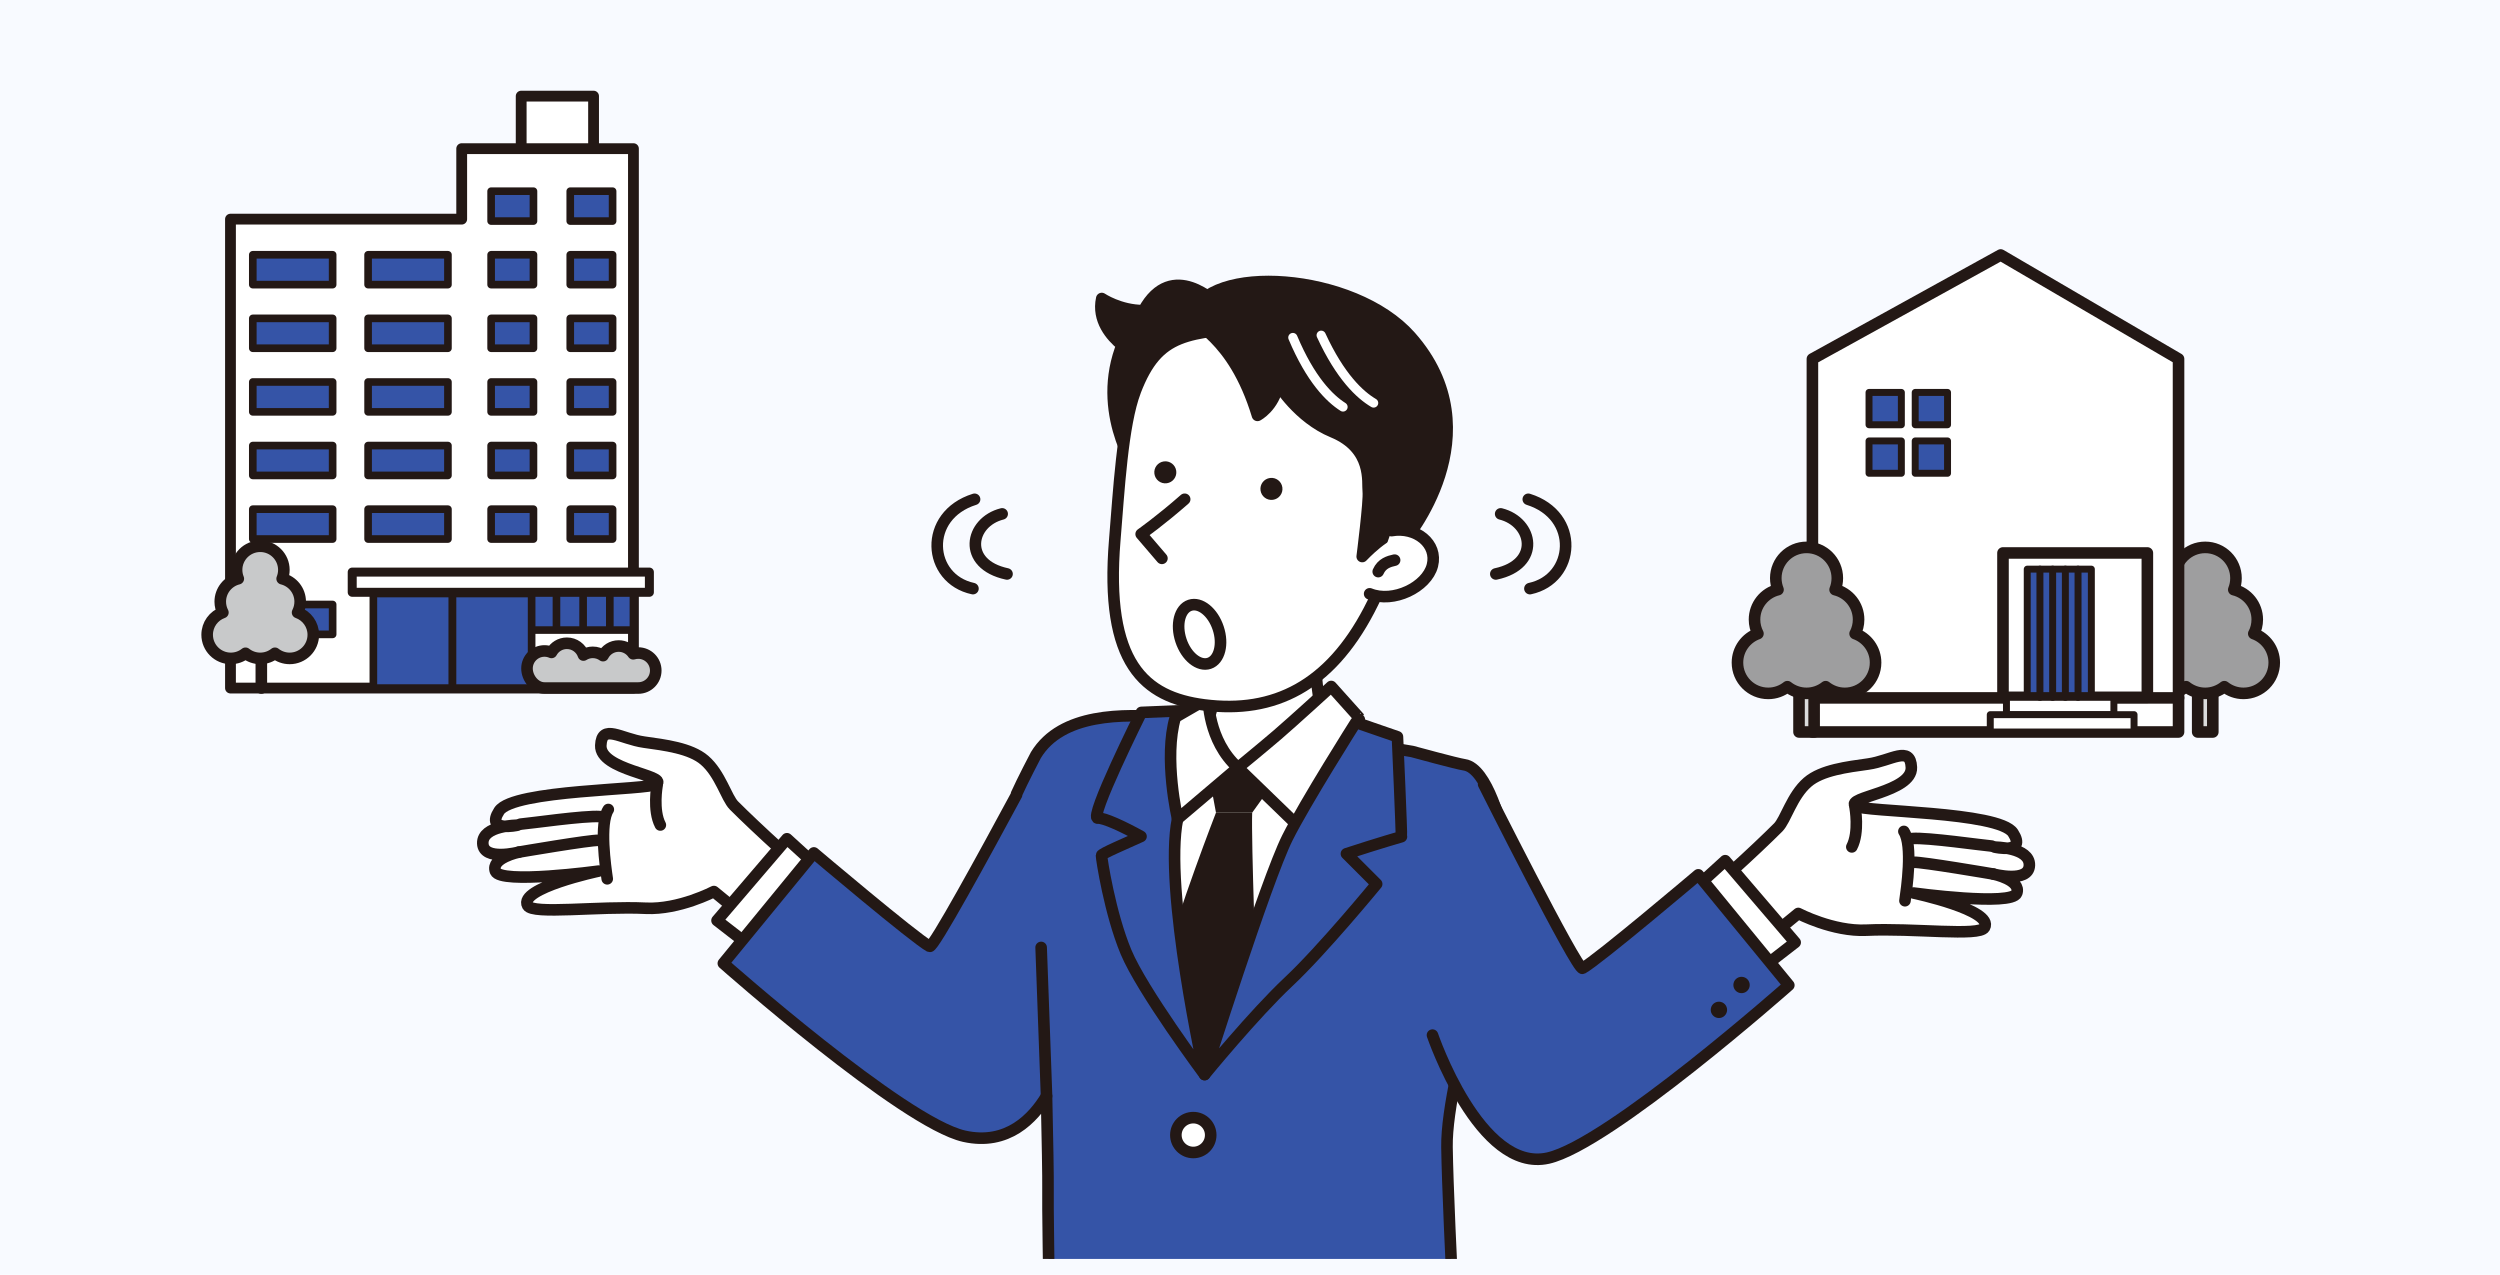 <?xml version="1.0" encoding="UTF-8"?>
<svg id="_圖層_1" data-name="圖層 1" xmlns="http://www.w3.org/2000/svg" xmlns:xlink="http://www.w3.org/1999/xlink" viewBox="0 0 812 414">
  <defs>
    <style>
      .cls-1, .cls-2, .cls-3, .cls-4, .cls-5, .cls-6, .cls-7, .cls-8, .cls-9, .cls-10, .cls-11, .cls-12, .cls-13, .cls-14 {
        stroke-linecap: round;
        stroke-linejoin: round;
      }

      .cls-1, .cls-2, .cls-3, .cls-4, .cls-5, .cls-6, .cls-7, .cls-8, .cls-9, .cls-10, .cls-11, .cls-12, .cls-14 {
        stroke: #231815;
      }

      .cls-1, .cls-3 {
        stroke-width: 2.48px;
      }

      .cls-1, .cls-6, .cls-10 {
        fill: #3554a7;
      }

      .cls-2, .cls-15, .cls-13 {
        fill: none;
      }

      .cls-2, .cls-8, .cls-9, .cls-10, .cls-11, .cls-12, .cls-14 {
        stroke-width: 3.76px;
      }

      .cls-3, .cls-4, .cls-5, .cls-7, .cls-16, .cls-14 {
        fill: #fff;
      }

      .cls-17 {
        clip-path: url(#clippath);
      }

      .cls-15, .cls-18, .cls-19, .cls-16 {
        stroke-width: 0px;
      }

      .cls-4 {
        stroke-width: 2.92px;
      }

      .cls-5 {
        stroke-width: 3.51px;
      }

      .cls-6, .cls-7 {
        stroke-width: 2.26px;
      }

      .cls-8 {
        fill: #c8c9ca;
      }

      .cls-9 {
        fill: #dbdcdc;
      }

      .cls-18 {
        fill: #f8faff;
      }

      .cls-19, .cls-11 {
        fill: #231815;
      }

      .cls-12 {
        fill: #9e9e9f;
      }

      .cls-13 {
        stroke: #fff;
        stroke-width: 3px;
      }
    </style>
    <clipPath id="clippath">
      <rect class="cls-15" y="5.09" width="812" height="403.81"/>
    </clipPath>
  </defs>
  <rect class="cls-18" width="812" height="414"/>
  <g class="cls-17">
    <g>
      <g>
        <g>
          <rect class="cls-9" x="713.81" y="213.95" width="4.91" height="23.8"/>
          <path class="cls-12" d="m732.05,205.8c.71-1.37,1.11-2.92,1.11-4.57,0-4.7-3.25-8.65-7.63-9.71.47-1.15.72-2.41.72-3.74,0-5.52-4.47-9.99-9.99-9.99s-9.99,4.47-9.99,9.99c0,1.32.26,2.58.72,3.74-4.38,1.06-7.63,5.01-7.63,9.71,0,1.65.4,3.2,1.11,4.57-3.87,1.38-6.65,5.07-6.65,9.42,0,5.52,4.47,9.99,9.99,9.99,2.35,0,4.52-.82,6.22-2.18,1.71,1.36,3.87,2.18,6.22,2.18s4.52-.82,6.22-2.18c1.71,1.36,3.87,2.18,6.22,2.18,5.52,0,9.99-4.47,9.99-9.99,0-4.35-2.78-8.04-6.65-9.42Z"/>
        </g>
        <polygon class="cls-14" points="588.67 116.58 649.82 82.82 707.59 116.58 707.59 237.75 588.67 237.75 588.67 116.58"/>
        <g>
          <rect class="cls-6" x="607.06" y="127.46" width="10.5" height="10.5"/>
          <rect class="cls-6" x="622.06" y="127.46" width="10.5" height="10.5"/>
          <rect class="cls-6" x="607.06" y="143.22" width="10.5" height="10.5"/>
          <rect class="cls-6" x="622.06" y="143.22" width="10.5" height="10.5"/>
        </g>
        <rect class="cls-14" x="650.57" y="179.6" width="46.89" height="46.89"/>
        <rect class="cls-6" x="658.45" y="184.86" width="20.82" height="41.64"/>
        <line class="cls-14" x1="707.59" y1="226.68" x2="588.67" y2="226.68"/>
        <rect class="cls-7" x="651.7" y="226.5" width="34.89" height="5.63"/>
        <rect class="cls-7" x="646.44" y="232.12" width="46.7" height="5.63"/>
        <line class="cls-7" x1="662.57" y1="226.5" x2="662.57" y2="184.86"/>
        <line class="cls-7" x1="666.7" y1="226.5" x2="666.7" y2="184.86"/>
        <line class="cls-7" x1="670.83" y1="226.5" x2="670.83" y2="184.86"/>
        <line class="cls-7" x1="674.95" y1="226.5" x2="674.95" y2="184.86"/>
        <g>
          <rect class="cls-9" x="584.32" y="213.95" width="4.91" height="23.8"/>
          <path class="cls-12" d="m602.56,205.8c.71-1.37,1.11-2.92,1.11-4.57,0-4.7-3.25-8.65-7.63-9.71.47-1.15.72-2.41.72-3.74,0-5.52-4.47-9.99-9.99-9.99s-9.99,4.47-9.99,9.99c0,1.32.26,2.58.72,3.74-4.38,1.06-7.63,5.01-7.63,9.71,0,1.65.4,3.2,1.11,4.57-3.87,1.38-6.65,5.07-6.65,9.42,0,5.52,4.47,9.99,9.99,9.99,2.35,0,4.52-.82,6.22-2.18,1.71,1.36,3.87,2.18,6.22,2.18s4.52-.82,6.22-2.18c1.71,1.36,3.87,2.18,6.22,2.18,5.52,0,9.99-4.47,9.99-9.99,0-4.35-2.78-8.04-6.65-9.42Z"/>
        </g>
      </g>
      <g>
        <rect class="cls-5" x="169.28" y="31.22" width="23.51" height="27.49"/>
        <polygon class="cls-5" points="149.96 48.28 149.96 71.18 74.86 71.18 74.86 223.48 205.74 223.48 205.74 48.28 149.96 48.28"/>
        <rect class="cls-1" x="172.47" y="192.38" width="33.27" height="12.26"/>
        <rect class="cls-1" x="121.27" y="192.78" width="25.7" height="30.7"/>
        <rect class="cls-1" x="146.97" y="192.78" width="25.7" height="30.7"/>
        <path class="cls-8" d="m207.32,212.11c-.57,0-1.12.09-1.65.24-1.02-1.52-2.75-2.52-4.72-2.52-2.22,0-4.14,1.27-5.08,3.13-.94-.68-2.09-1.08-3.33-1.08-1.12,0-2.16.32-3.04.88-.77-2.23-2.88-3.83-5.37-3.83-2.16,0-4.04,1.2-5,2.98-.7-.31-1.47-.48-2.28-.48-3.14,0-5.68,2.54-5.68,5.68s2.54,6.36,5.68,6.36h30.46c3.14,0,5.68-2.54,5.68-5.68s-2.54-5.68-5.68-5.68Z"/>
        <g>
          <rect class="cls-1" x="82.11" y="82.75" width="25.93" height="9.7"/>
          <rect class="cls-1" x="119.56" y="82.75" width="25.93" height="9.7"/>
          <rect class="cls-1" x="185.22" y="82.75" width="13.75" height="9.7"/>
          <rect class="cls-1" x="159.52" y="82.75" width="13.75" height="9.7"/>
        </g>
        <g>
          <rect class="cls-1" x="82.11" y="103.41" width="25.93" height="9.7"/>
          <rect class="cls-1" x="119.56" y="103.41" width="25.93" height="9.7"/>
          <rect class="cls-1" x="185.22" y="103.41" width="13.75" height="9.7"/>
          <rect class="cls-1" x="159.52" y="103.41" width="13.75" height="9.7"/>
        </g>
        <g>
          <rect class="cls-1" x="82.11" y="124.07" width="25.93" height="9.7"/>
          <rect class="cls-1" x="119.56" y="124.07" width="25.93" height="9.7"/>
          <rect class="cls-1" x="185.22" y="124.07" width="13.75" height="9.7"/>
          <rect class="cls-1" x="159.52" y="124.07" width="13.75" height="9.7"/>
        </g>
        <g>
          <rect class="cls-1" x="82.11" y="144.72" width="25.93" height="9.7"/>
          <rect class="cls-1" x="119.56" y="144.72" width="25.93" height="9.7"/>
          <rect class="cls-1" x="185.22" y="144.72" width="13.75" height="9.7"/>
          <rect class="cls-1" x="159.52" y="144.72" width="13.75" height="9.7"/>
        </g>
        <g>
          <rect class="cls-1" x="82.11" y="165.38" width="25.93" height="9.7"/>
          <rect class="cls-1" x="82.11" y="196.34" width="25.93" height="9.7"/>
          <rect class="cls-1" x="119.56" y="165.38" width="25.93" height="9.7"/>
          <rect class="cls-1" x="185.22" y="165.38" width="13.75" height="9.7"/>
          <rect class="cls-1" x="159.52" y="165.38" width="13.75" height="9.7"/>
        </g>
        <g>
          <rect class="cls-1" x="159.52" y="62.1" width="13.75" height="9.7"/>
          <rect class="cls-1" x="185.22" y="62.1" width="13.75" height="9.7"/>
        </g>
        <line class="cls-3" x1="180.74" y1="193.87" x2="180.74" y2="203.91"/>
        <line class="cls-3" x1="189.4" y1="193.87" x2="189.4" y2="203.91"/>
        <line class="cls-3" x1="198.07" y1="193.87" x2="198.07" y2="203.91"/>
        <g>
          <polyline class="cls-14" points="84.88 223.48 84.88 205.2 86.4 205.2"/>
          <path class="cls-8" d="m72.39,198.94c-.54-1.05-.85-2.25-.85-3.51,0-3.61,2.5-6.64,5.86-7.46-.36-.89-.56-1.85-.56-2.87,0-4.24,3.44-7.68,7.68-7.68s7.68,3.44,7.68,7.68c0,1.01-.2,1.98-.56,2.87,3.36.82,5.86,3.84,5.86,7.46,0,1.27-.31,2.46-.85,3.51,2.98,1.06,5.11,3.9,5.11,7.23,0,4.24-3.44,7.68-7.68,7.68-1.81,0-3.47-.63-4.78-1.67-1.31,1.05-2.97,1.67-4.78,1.67s-3.47-.63-4.78-1.67c-1.31,1.05-2.97,1.67-4.78,1.67-4.24,0-7.68-3.44-7.68-7.68,0-3.34,2.13-6.18,5.11-7.23Z"/>
        </g>
        <rect class="cls-4" x="114.4" y="185.81" width="96.52" height="6.57"/>
      </g>
      <g>
        <path class="cls-14" d="m265.04,285.32c-2.43-.76-19.92-16.93-26.65-23.7-2.47-2.49-4.43-10.27-9.54-14.68-4.6-3.98-12.98-4.95-19.68-5.9-7.47-1.05-13.73-6.19-14.03,1.08-.34,8.09,21.66,9.64,18.1,12.53-2.5,2.02-46.6,1.74-51.12,8.75-4.52,7.01,5.96,4.62,5.96,4.62,0,0-11.47.02-11.27,5.91.2,5.87,11.69,2.85,11.69,2.85,0,0-9.12,1.89-7.59,6.2,1.53,4.31,33.52-.05,33.52-.05,0,0-26.15,5.56-23.06,11.2,1.64,2.99,23.05.13,38.42.87,10.76.51,22.08-5.43,22.08-5.43l16.21,13.29,16.95-17.53Z"/>
        <path class="cls-14" d="m197.58,262.92c-2.96,4.56-.91,18.67-.35,22.52"/>
        <path class="cls-14" d="m168.51,276.77s23.4-4.01,25.89-3.82"/>
        <path class="cls-14" d="m169.05,267.68c2.89-.22,20.85-2.83,25.84-2.45"/>
        <path class="cls-14" d="m213.42,255.12s-1.45,8.07,1.06,12.84"/>
        <polyline class="cls-14" points="267.99 283.71 255.6 272.43 232.89 298.98 244.2 307.75"/>
        <path class="cls-19" d="m252.88,312.19c.34,1.43-.54,2.86-1.97,3.2-1.43.34-2.86-.54-3.2-1.97-.34-1.43.54-2.86,1.97-3.2,1.43-.34,2.86.54,3.2,1.97Z"/>
        <path class="cls-19" d="m260.23,320.27c.34,1.43-.54,2.86-1.97,3.2-1.43.34-2.86-.54-3.2-1.97-.34-1.43.54-2.86,1.97-3.2,1.43-.34,2.86.54,3.2,1.97Z"/>
        <path class="cls-10" d="m489.43,276.21c-1.39-7.73-6.45-26.75-13.78-27.8-2.52-.36-16.8-4.29-16.99-4.33-3.18-.78-73-10.6-79.75-11.12-14.05-1.1-34.14-1.44-42.46,12.3-.15.25-4.45,8.51-6.29,12.64l.03.24c-10.18,18.9-27.09,49.87-28.24,49.25-5-2.74-37.61-30.36-37.61-30.36l-29.4,35.86s58.38,51.7,78.21,56.15c14.12,3.17,22.52-5.95,26.76-13.04.33,14.48.53,26.96.48,29.63-.21,12.23,1.54,87.22.49,89.32-1.05,2.1,27.41,5.02,58.26,5.92,40.42,1.18,75.5-7.36,75.5-7.36,0,0-4.3-76.63-4.66-100.92-.36-24.29,21.33-85.88,19.44-96.37Z"/>
        <path class="cls-14" d="m392.93,204.68s5.2,18.88-2.14,33.02c-7.33,14.14-15.41,12.72-15.41,12.72,0,0,2.79,28.98,20.95,31.43,13.91,1.87,42.25-33.18,42.25-33.18,0,0,.59.22-6.22-10.26-6.81-10.48-4.99-36.11-4.99-36.11"/>
        <path class="cls-16" d="m375.63,245.13s69.76,6.37,67.66,5.67c-2.1-.7-52.03,98.22-52.03,98.22,0,0-26.69-49.55-23.4-61.9,3.29-12.35,10.04-37.19,7.77-41.99Z"/>
        <path class="cls-2" d="m432.47,244.87s-12.4,57.1-24.44,71.24c-12.05,14.14-19.91,25.84-19.91,25.84-15.19-35.62-4.78-98.7-4.37-98.65"/>
        <polygon class="cls-19" points="392.1 248.63 416.69 250.05 406.71 263.95 394.95 263.95 392.1 248.63"/>
        <path class="cls-19" d="m394.95,263.95s-12.47,32.07-17.1,50.24l12.47,31,17.82-24.59s-1.78-47.39-1.43-56.66h-11.76Z"/>
        <path class="cls-10" d="m382.48,265.97c2.99-14.66,8.31-35.4,8.31-35.4l-20.07.82s-17.27,34.66-14.14,34.34c1.97-.2,8.6,2.92,14.02,5.94-5.08,2.32-12.83,5.59-12.83,6.18,0,1.05,2.72,18.79,7.96,31.36,5.24,12.57,25.52,39.82,25.52,39.82,0,0-13.41-60.33-8.78-83.05Z"/>
        <path class="cls-14" d="m381.77,232.95l10.69-6.18s-.24,13.78,9.62,22.57l-19.6,16.63s-4.63-19.84-.71-33.02Z"/>
        <path class="cls-14" d="m402.08,249.34l18.89,18.29c.37.15,8.07-10.12,12.12-17.58,4.2-7.75,8.77-16.71,8.55-16.75l-9.26-10.33s-12.47,11.4-17.46,15.68c-4.99,4.28-12.83,10.69-12.83,10.69Z"/>
        <path class="cls-14" d="m393.24,368.67c0,3.13-2.53,5.66-5.66,5.66s-5.66-2.53-5.66-5.66,2.53-5.66,5.66-5.66,5.66,2.53,5.66,5.66Z"/>
        <path class="cls-10" d="m455.16,271.76c.16-.72-1.27-32.45-1.27-32.45l-13.53-4.67s-16.45,25.95-22.21,37.47c-6.95,13.91-26.89,76.91-26.89,76.91,0,0,16.06-19.64,27.24-30.12,11.17-10.48,28.64-31.78,28.64-31.78l-9.82-9.82c11.06-3.61,17.86-5.54,17.86-5.54Z"/>
        <path class="cls-14" d="m550.91,292.44c2.43-.76,19.92-16.93,26.65-23.7,2.47-2.49,4.43-10.27,9.54-14.68,4.6-3.98,12.98-4.95,19.68-5.9,7.47-1.05,13.73-6.19,14.03,1.08.34,8.09-21.66,9.64-18.1,12.53,2.5,2.02,46.6,1.74,51.12,8.75,4.52,7.01-5.96,4.62-5.96,4.62,0,0,11.47.02,11.27,5.91-.2,5.87-11.69,2.85-11.69,2.85,0,0,9.12,1.89,7.59,6.2-1.53,4.31-33.52-.05-33.52-.05,0,0,26.15,5.56,23.06,11.2-1.64,2.99-23.05.13-38.42.87-10.76.51-22.08-5.43-22.08-5.43l-16.21,13.29-16.95-17.53Z"/>
        <path class="cls-14" d="m618.38,270.04c2.96,4.56.91,18.67.35,22.52"/>
        <path class="cls-14" d="m647.45,283.89s-23.4-4.01-25.89-3.82"/>
        <path class="cls-14" d="m646.91,274.8c-2.89-.22-20.85-2.83-25.84-2.45"/>
        <path class="cls-14" d="m602.53,262.24s1.45,8.07-1.06,12.84"/>
        <polyline class="cls-14" points="547.97 290.83 560.35 279.55 583.07 306.1 571.75 314.87"/>
        <path class="cls-10" d="m481.88,254.73s30.47,60.67,32.12,59.77c5-2.74,37.61-30.36,37.61-30.36l29.4,35.86s-58.38,51.7-78.21,56.15c-22.25,4.99-37.53-39.94-37.53-39.94"/>
        <path class="cls-19" d="m563.07,319.31c-.34,1.43.54,2.86,1.97,3.2,1.43.34,2.86-.54,3.2-1.97.34-1.43-.54-2.86-1.97-3.2-1.43-.34-2.86.54-3.2,1.97Z"/>
        <path class="cls-19" d="m555.72,327.39c-.34,1.43.54,2.86,1.97,3.2,1.43.34,2.86-.54,3.2-1.97.34-1.43-.54-2.86-1.97-3.2-1.43-.34-2.86.54-3.2,1.97Z"/>
        <g>
          <path class="cls-11" d="m371.41,100.89c-7.72.02-13.56-3.93-13.56-3.93-1.49,6.97,2.99,12.19,6.58,15.13-.19.49-.38.99-.56,1.51-7.78,22.27,6.47,41.31,6.47,41.31l24.99-56.13s-14.64-15.02-23.91,2.1Z"/>
          <path class="cls-14" d="m368.72,127.12c-4.15,10.86-5.31,32.25-6.64,48.26-3.34,40.21,9.66,51.06,29.04,53.57,22.78,2.94,40.74-6.28,53.54-30.72,6.35-12.12,15.14-34.72,13.51-50.3-1.62-15.58-24.98-44.48-48.6-42.05-23.62,2.43-33.36,1.61-40.86,21.23Z"/>
          <path class="cls-11" d="m456.11,175.72s29.95-34.85,2.04-66.4c-18.56-20.98-66.24-23.92-71.1-6.65-.65,2.29,13.49,6.13,21.38,32.24,0,0,5.27-2.68,6.73-10.07,0,0,6.55,10.84,17.7,15.44,13.17,5.44,11.2,16.41,11.56,19.39.35,2.98-1.97,21.09-1.97,21.09,0,0,8.55-9.12,12.12-7.55,3.57,1.57,1.56,2.51,1.56,2.51"/>
          <path class="cls-14" d="m451.96,172.35c7.99-1.4,15.08,4.27,13.28,11.31-1.8,7.04-12.72,12.35-20.38,9.21"/>
          <path class="cls-14" d="m384.78,162.16c-7.76,6.83-14.13,11.32-14.13,11.32l6.74,7.87"/>
          <path class="cls-19" d="m416.51,158.31c.27,1.96-1.1,3.76-3.06,4.03-1.96.27-3.76-1.1-4.03-3.06-.27-1.96,1.1-3.76,3.06-4.03,1.96-.27,3.76,1.1,4.03,3.06Z"/>
          <path class="cls-19" d="m382.04,152.93c.27,1.96-1.1,3.76-3.06,4.03-1.96.27-3.76-1.1-4.03-3.06-.27-1.96,1.1-3.76,3.06-4.03,1.96-.27,3.76,1.1,4.03,3.06Z"/>
          <path class="cls-14" d="m447.65,185.66c1.2-2.7,3.49-3.32,5.32-3.73"/>
          <path class="cls-13" d="m429.12,108.89c6.2,13.45,12.58,19.38,17.03,22"/>
          <path class="cls-13" d="m419.92,109.63c5.75,13.65,11.93,19.79,16.29,22.55"/>
        </g>
        <g>
          <path class="cls-2" d="m316.54,162.17c-16.88,5.27-15.3,25.84-.53,29.01"/>
          <path class="cls-2" d="m325.5,166.91c-10.55,2.64-13.19,16.35,1.58,19.51"/>
        </g>
        <g>
          <path class="cls-2" d="m496.39,162.17c16.88,5.27,15.3,25.84.53,29.01"/>
          <path class="cls-2" d="m487.42,166.91c10.55,2.64,13.19,16.35-1.58,19.51"/>
        </g>
        <line class="cls-10" x1="339.92" y1="355.99" x2="338.16" y2="307.73"/>
        <path class="cls-14" d="m395.67,204.02c1.73,5.2.42,10.32-2.92,11.43-3.34,1.11-7.45-2.21-9.17-7.42-1.73-5.2-.42-10.32,2.92-11.43,3.34-1.11,7.45,2.21,9.17,7.42Z"/>
      </g>
    </g>
  </g>
</svg>